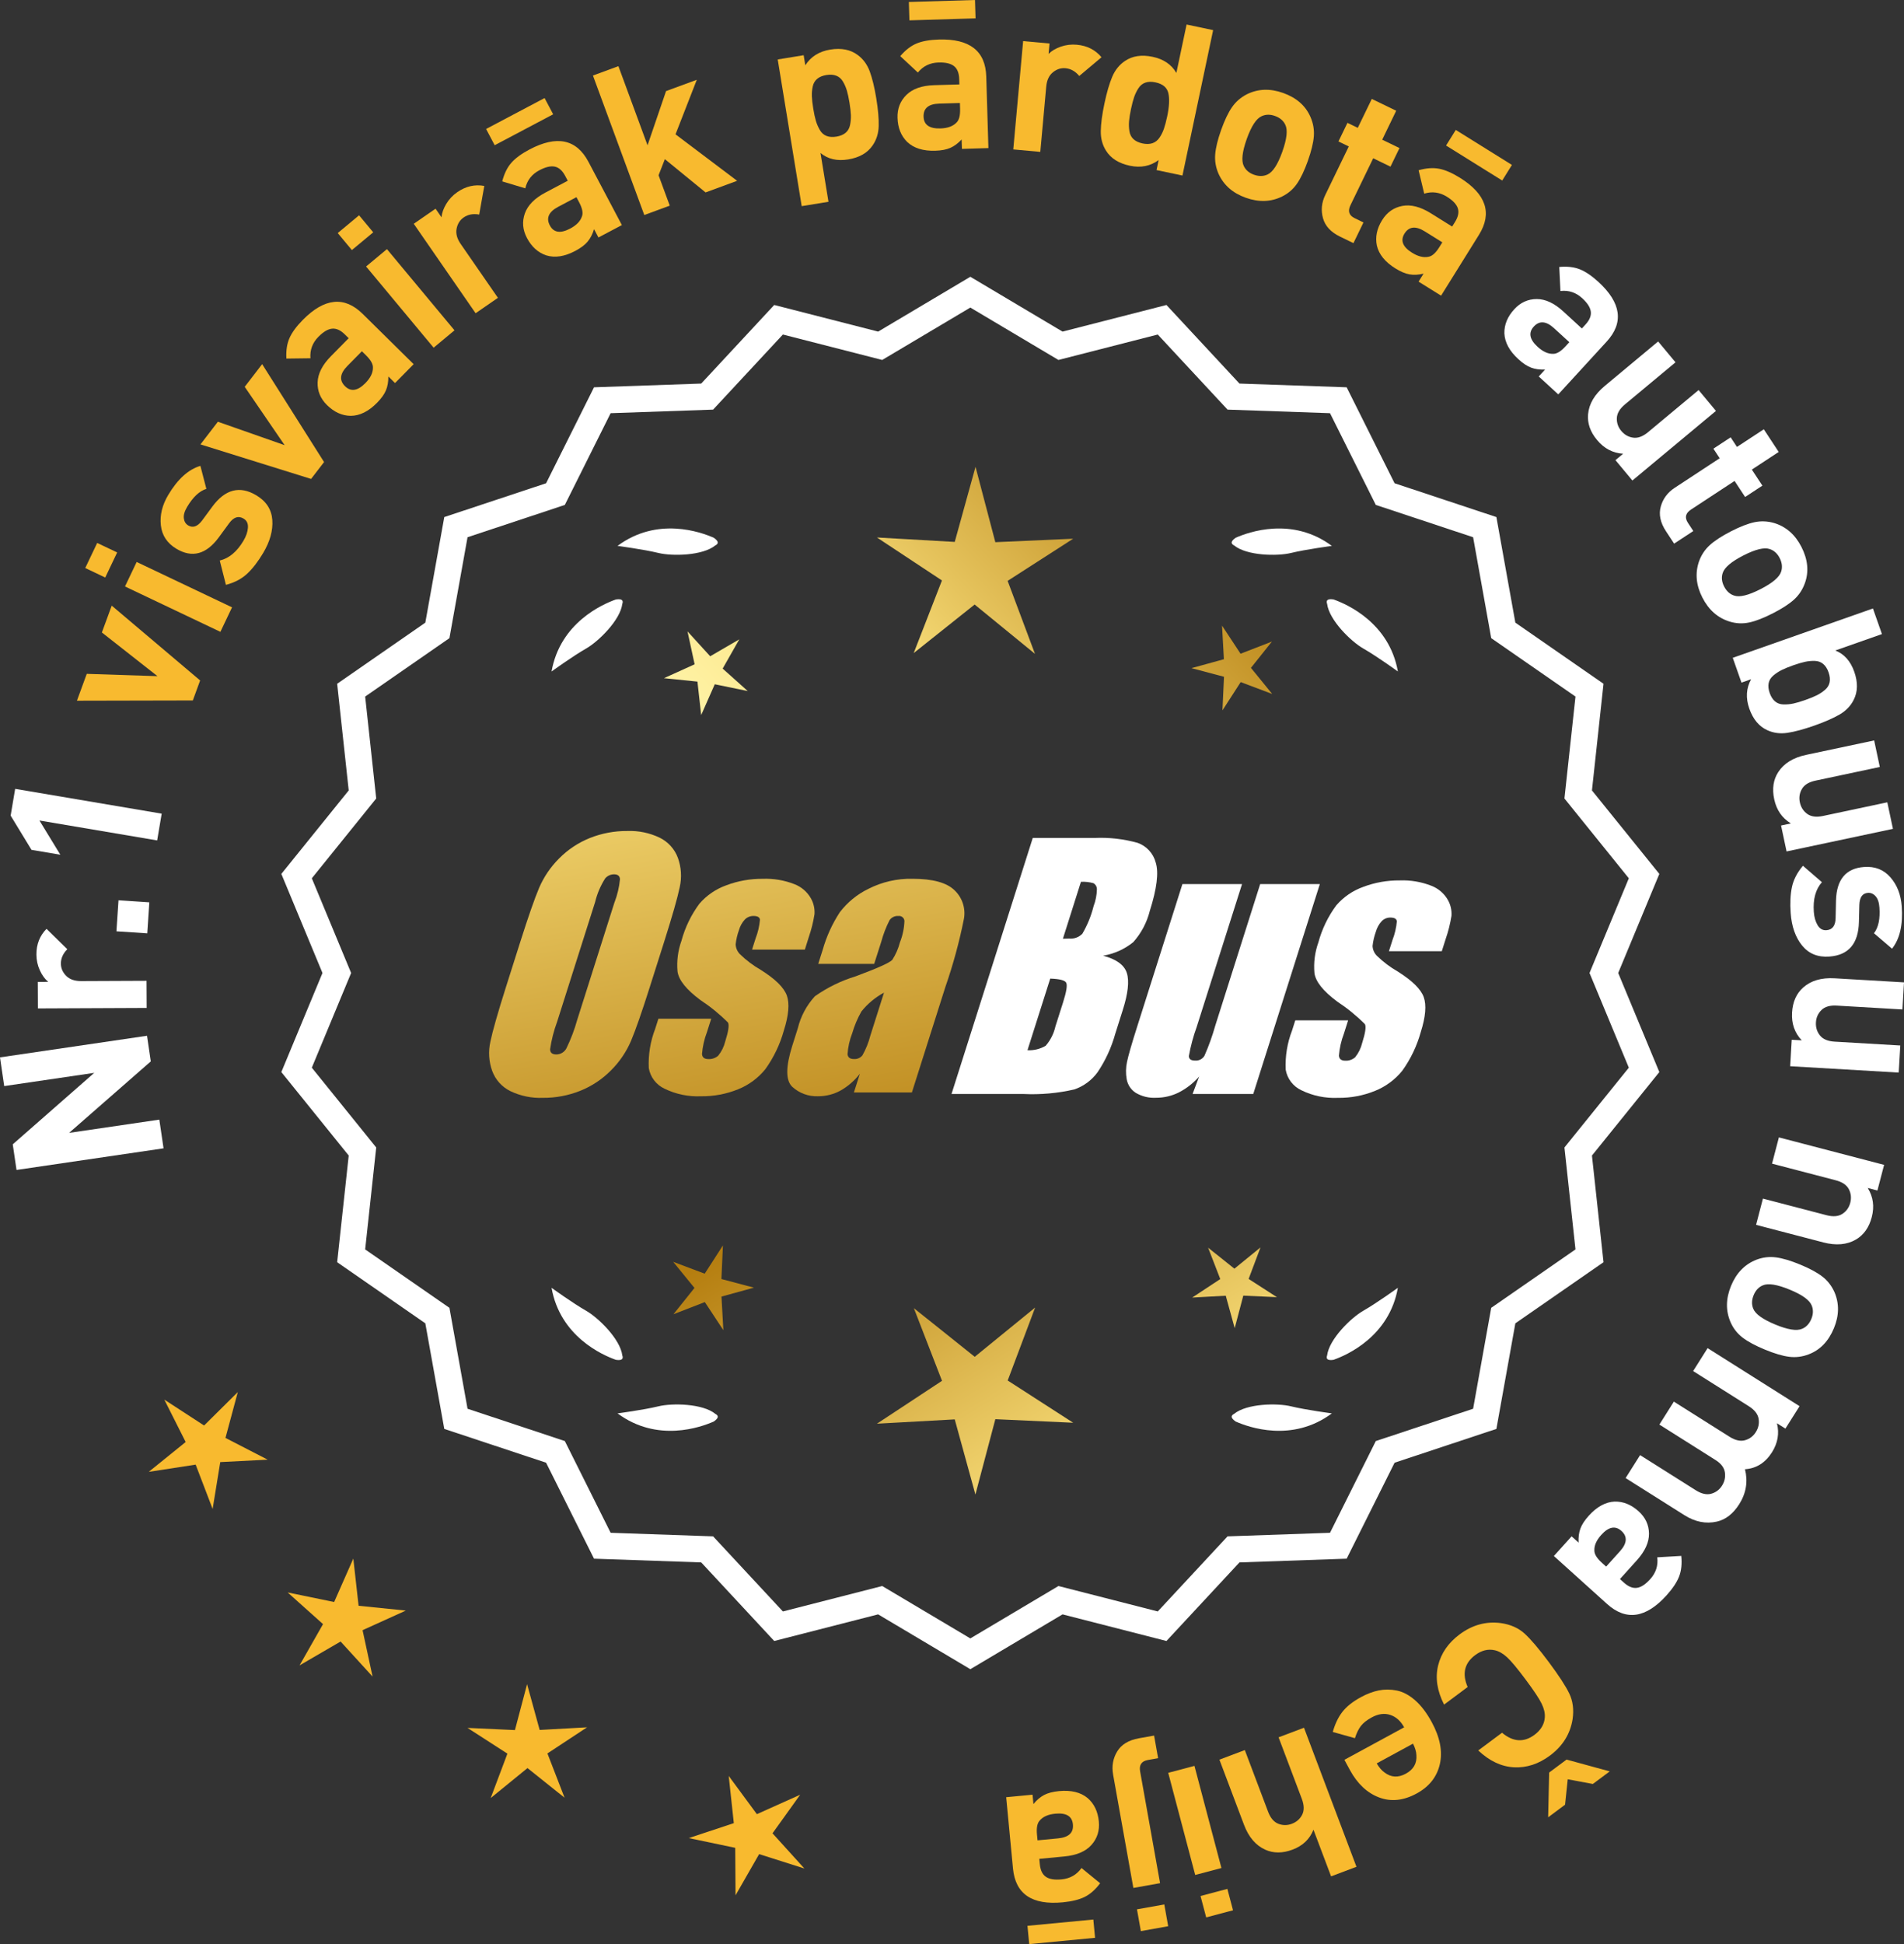 <?xml version="1.0" encoding="UTF-8"?>
<svg id="Layer_2" data-name="Layer 2" xmlns="http://www.w3.org/2000/svg" xmlns:xlink="http://www.w3.org/1999/xlink" viewBox="0 0 173.329 176.944">
  <rect x="0" y="0" width="173.329" height="176.944" fill="#333333" stroke="none"/>
  <defs>
    <style>
      .cls-1 {
        fill: url(#linear-gradient-8);
      }

      .cls-2 {
        fill: url(#linear-gradient-7);
      }

      .cls-3 {
        fill: url(#linear-gradient-5);
      }

      .cls-4 {
        fill: url(#linear-gradient-6);
      }

      .cls-5 {
        fill: url(#linear-gradient-9);
      }

      .cls-6 {
        fill: url(#linear-gradient-4);
      }

      .cls-7 {
        fill: url(#linear-gradient-3);
      }

      .cls-8 {
        fill: url(#linear-gradient-2);
      }

      .cls-9 {
        fill: url(#linear-gradient);
      }

      .cls-10 {
        fill: #f8ba2f;
      }

      .cls-11 {
        fill: #fff;
      }
    </style>
    <linearGradient id="linear-gradient" x1="114.686" y1="198.183" x2="63.261" y2="115.663" gradientUnits="userSpaceOnUse">
      <stop offset="0" stop-color="#f9df7b"/>
      <stop offset=".279" stop-color="#b57e10"/>
      <stop offset=".323" stop-color="#c89d38"/>
      <stop offset=".417" stop-color="#efda86"/>
      <stop offset=".46" stop-color="#fff3a6"/>
      <stop offset=".642" stop-color="#f9df7b"/>
      <stop offset="1" stop-color="#b57e10"/>
    </linearGradient>
    <linearGradient id="linear-gradient-2" x1="127.934" y1="189.927" x2="76.509" y2="107.407" xlink:href="#linear-gradient"/>
    <linearGradient id="linear-gradient-3" x1="149.461" y1="176.511" x2="98.036" y2="93.992" xlink:href="#linear-gradient"/>
    <linearGradient id="linear-gradient-4" x1="49.249" y1="66.132" x2="80.941" y2="237.151" gradientUnits="userSpaceOnUse">
      <stop offset="0" stop-color="#f9df7b"/>
      <stop offset=".279" stop-color="#b57e10"/>
      <stop offset=".284" stop-color="#e5c25b"/>
      <stop offset=".286" stop-color="#f9df7b"/>
      <stop offset=".46" stop-color="#fff3a6"/>
      <stop offset=".642" stop-color="#f9df7b"/>
      <stop offset="1" stop-color="#b57e10"/>
    </linearGradient>
    <linearGradient id="linear-gradient-5" x1="61.757" y1="63.814" x2="93.449" y2="234.833" xlink:href="#linear-gradient-4"/>
    <linearGradient id="linear-gradient-6" x1="74.382" y1="61.475" x2="106.074" y2="232.493" xlink:href="#linear-gradient-4"/>
    <linearGradient id="linear-gradient-7" x1="53.696" y1="115.533" x2="119.472" y2="54.541" xlink:href="#linear-gradient"/>
    <linearGradient id="linear-gradient-8" x1="31.477" y1="91.572" x2="97.253" y2="30.579" xlink:href="#linear-gradient"/>
    <linearGradient id="linear-gradient-9" x1="38.532" y1="99.181" x2="104.309" y2="38.188" xlink:href="#linear-gradient"/>
  </defs>
  <g id="Layer_1-2" data-name="Layer 1">
    <g>
      <g>
        <polygon class="cls-10" points="21.648 126.701 18.579 129.743 14.957 127.386 16.902 131.245 13.541 133.961 17.812 133.304 19.357 137.339 20.051 133.074 24.367 132.852 20.525 130.873 21.648 126.701"/>
        <polygon class="cls-10" points="32.644 146.15 32.164 141.856 30.418 145.809 26.186 144.938 29.406 147.82 27.27 151.576 31.006 149.404 33.918 152.596 33.006 148.372 36.942 146.588 32.644 146.15"/>
        <polygon class="cls-10" points="49.128 157.453 47.982 153.286 46.877 157.464 42.56 157.266 46.191 159.608 44.669 163.653 48.019 160.923 51.395 163.62 49.834 159.59 53.443 157.213 49.128 157.453"/>
        <polygon class="cls-10" points="70.325 166.86 72.843 163.348 68.901 165.117 66.338 161.637 66.803 165.934 62.701 167.295 66.931 168.181 66.959 172.502 69.108 168.754 73.226 170.063 70.325 166.86"/>
      </g>
      <g>
        <polygon class="cls-9" points="65.672 116.412 65.812 113.351 64.152 115.926 61.284 114.847 63.22 117.222 61.307 119.616 64.164 118.509 65.85 121.068 65.68 118.009 68.634 117.196 65.672 116.412"/>
        <polygon class="cls-8" points="94.233 119.008 88.734 123.49 83.192 119.062 85.755 125.676 79.831 129.579 86.914 129.186 88.795 136.026 90.61 129.168 97.696 129.492 91.734 125.647 94.233 119.008"/>
        <polygon class="cls-7" points="113.668 116.402 114.748 113.534 112.372 115.47 109.979 113.558 111.086 116.415 108.527 118.1 111.586 117.93 112.399 120.885 113.182 117.923 116.243 118.063 113.668 116.402"/>
      </g>
      <g>
        <path class="cls-11" d="M147.312,88.557l3.744-9.018-6.134-7.598,1.052-9.708-8.025-5.562-1.726-9.61-9.267-3.076-4.364-8.735-9.759-.34-6.647-7.152-9.459,2.423-8.393-4.99-8.394,4.99-9.459-2.423-6.647,7.152-9.759.34-4.363,8.735-9.268,3.076-1.726,9.61-8.025,5.562,1.052,9.708-6.134,7.598,3.745,9.018-3.745,9.018,6.134,7.598-1.052,9.708,8.025,5.562,1.726,9.61,9.268,3.076,4.363,8.735,9.759.34,6.647,7.152,9.459-2.423,8.394,4.99,8.393-4.99,9.459,2.423,6.647-7.152,9.759-.34,4.364-8.735,9.267-3.076,1.726-9.61,8.025-5.562-1.052-9.708,6.134-7.598-3.744-9.018ZM31.965,88.557l-3.579-8.619,5.862-7.262-1.006-9.278,7.671-5.316,1.649-9.186,8.857-2.94,4.17-8.349,9.327-.325,6.354-6.835,9.041,2.315,8.022-4.769,8.021,4.769,9.041-2.315,6.354,6.835,9.327.325,4.17,8.349,8.858,2.94,1.648,9.186,7.671,5.316-1.006,9.278,5.862,7.262-3.579,8.619,3.579,8.619-5.862,7.262,1.006,9.278-7.671,5.316-1.648,9.186-8.858,2.94-4.17,8.349-9.327.325-6.354,6.835-9.041-2.315-8.021,4.769-8.022-4.769-9.041,2.315-6.354-6.835-9.327-.325-4.17-8.349-8.857-2.94-1.649-9.186-7.671-5.316,1.006-9.278-5.862-7.262,3.579-8.619Z"/>
        <path class="cls-11" d="M112.483,129.379c1.179.524,5.149,1.947,8.764-.74,0,0-2.348-.308-3.726-.643-1.249-.304-4.027-.256-5.179.691-.114.057-.184.124-.207.201-.001.001-.002.002-.003.003l.002.001c-.036.131.066.291.35.488Z"/>
        <path class="cls-11" d="M120.814,123.36c-.043.12-.049.217-.013.288,0,.001-0.0.003-0.0.004l.002-.001c.063.12.248.166.589.115,1.217-.428,5.08-2.121,5.862-6.557,0,0-1.918,1.389-3.15,2.091-1.117.637-3.103,2.579-3.29,4.059Z"/>
        <path class="cls-11" d="M65.33,128.888c-.023-.077-.094-.144-.207-.201-1.152-.947-3.93-.995-5.179-.691-1.378.335-3.726.643-3.726.643,3.615,2.687,7.585,1.264,8.764.74.283-.197.386-.357.35-.488l.002-.001c-.001-.001-.002-.002-.003-.003Z"/>
        <path class="cls-11" d="M56.072,123.766c.341.052.526.005.589-.115l.002.001c0-.001-0-.003,0-.004.036-.072.031-.169-.013-.288-.188-1.48-2.173-3.422-3.29-4.059-1.232-.703-3.15-2.091-3.15-2.091.782,4.436,4.645,6.128,5.862,6.557Z"/>
        <path class="cls-11" d="M65.122,49.639c.114-.057.184-.124.207-.201.001-.001.002-.002.003-.003-.001-0-.001-0-.002-.001.036-.131-.066-.291-.35-.488-1.179-.524-5.149-1.947-8.764.74,0,0,2.348.308,3.726.643,1.249.304,4.027.256,5.179-.691Z"/>
        <path class="cls-11" d="M56.65,54.966c.043-.12.049-.217.013-.288-0-.001 0-.003,0-.004l-.002.001c-.063-.12-.248-.166-.589-.115-1.217.428-5.08,2.121-5.862,6.557,0,0,1.918-1.389,3.15-2.091,1.117-.637,3.103-2.579,3.29-4.059Z"/>
        <path class="cls-11" d="M112.135,49.438c.023.077.094.144.207.201,1.152.947,3.93.995,5.179.691,1.378-.336,3.726-.643,3.726-.643-3.615-2.687-7.585-1.264-8.764-.74-.283.197-.386.357-.35.488-.001 0-.001 0-.002.001.001.001.002.002.003.003Z"/>
        <path class="cls-11" d="M120.803,54.674l-.002-.001c0,.001 0.0.003 0.0.004-.036.072-.031.169.013.288.188,1.48,2.173,3.422,3.29,4.059,1.232.703,3.15,2.091,3.15,2.091-.782-4.436-4.645-6.128-5.862-6.557-.341-.052-.526-.005-.589.115Z"/>
      </g>
      <g id="Group_4" data-name="Group 4">
        <g id="Group_1" data-name="Group 1">
          <path id="Path_1" data-name="Path 1" class="cls-6" d="M59.175,89.77c-.743,2.341-1.321,3.999-1.734,4.975-.429.998-1.045,1.904-1.814,2.67-.793.803-1.741,1.435-2.787,1.858-1.09.438-2.256.658-3.431.648-1.017.039-2.027-.171-2.945-.611-.769-.376-1.363-1.035-1.657-1.839-.308-.854-.365-1.778-.165-2.663.198-.958.677-2.638,1.438-5.039l1.265-3.987c.743-2.341,1.321-3.999,1.734-4.975.429-.998,1.045-1.904,1.814-2.67.793-.803,1.741-1.435,2.787-1.858,1.091-.437,2.256-.656,3.431-.646,1.017-.039,2.027.171,2.945.611.768.377,1.362,1.036,1.657,1.84.308.854.365,1.778.165,2.663-.198.958-.677,2.637-1.438,5.037l-1.266,3.986ZM55.949,82.111c.255-.669.42-1.369.49-2.082-.014-.303-.197-.454-.548-.454-.305.003-.593.136-.794.366-.426.665-.737,1.397-.922,2.166l-3.456,10.883c-.3.811-.515,1.65-.64,2.506,0,.319.194.476.565.476.383-.001.734-.212.915-.548.408-.836.739-1.708.988-2.604l3.398-10.71.003.003Z"/>
          <path id="Path_2" data-name="Path 2" class="cls-3" d="M73.272,86.428h-4.81l.329-1.035c.208-.538.339-1.102.391-1.676-.018-.234-.216-.351-.592-.351-.295-.003-.578.115-.785.325-.254.277-.438.611-.538.973-.15.416-.25.849-.298,1.289.015.339.158.661.399.9.569.552,1.206,1.031,1.894,1.425,1.317.827,2.106,1.604,2.367,2.33.259.728.172,1.789-.271,3.182-.35,1.263-.919,2.454-1.683,3.518-.654.81-1.504,1.439-2.469,1.829-1.077.439-2.23.656-3.393.64-1.148.051-2.29-.186-3.322-.691-.755-.353-1.289-1.052-1.43-1.873-.055-1.217.143-2.433.582-3.57l.293-.922h4.808l-.384,1.21c-.246.642-.398,1.316-.454,2.001.022.307.216.461.574.461.33.02.655-.092.903-.311.308-.381.527-.826.64-1.302.289-.911.373-1.482.251-1.712-.764-.766-1.605-1.451-2.509-2.045-1.291-.958-1.987-1.829-2.088-2.612-.083-.943.039-1.893.359-2.784.329-1.218.883-2.363,1.634-3.376.659-.761,1.503-1.338,2.45-1.676,1.062-.401,2.19-.6,3.325-.589.978-.037,1.953.127,2.864.483.631.24,1.16.689,1.498,1.273.258.444.376.955.34,1.467-.114.719-.291,1.427-.53,2.114l-.348,1.111v-.008Z"/>
          <path id="Path_3" data-name="Path 3" class="cls-4" d="M79.583,87.727h-5.095l.406-1.28c.343-1.213.869-2.366,1.559-3.42.686-.899,1.573-1.626,2.59-2.122,1.245-.636,2.629-.953,4.027-.922,1.836,0,3.11.347,3.822,1.042.696.657,1.021,1.616.867,2.561-.422,2.122-.99,4.212-1.701,6.255l-3.043,9.588h-5.279l.542-1.701c-.481.626-1.083,1.149-1.771,1.536-.626.339-1.326.515-2.038.512-.862.033-1.703-.275-2.341-.856-.611-.57-.611-1.82,0-3.75l.498-1.571c.264-1.09.8-2.096,1.558-2.923,1.131-.798,2.383-1.411,3.707-1.814,2.019-.75,3.134-1.252,3.343-1.508.313-.488.546-1.023.691-1.584.247-.621.386-1.28.41-1.948-.017-.269-.248-.473-.517-.457-.011.001-.021.002-.032.003-.317-.024-.622.121-.805.381-.322.631-.577,1.295-.761,1.979l-.638,1.997ZM80.474,90.346c-.793.427-1.493,1.009-2.056,1.712-.356.627-.637,1.293-.838,1.986-.24.612-.383,1.257-.424,1.913.033.285.223.432.582.432.297.022.586-.104.772-.337.316-.559.557-1.156.717-1.778l1.247-3.928Z"/>
        </g>
        <g id="Group_3" data-name="Group 3">
          <path id="Path_7" data-name="Path 7" class="cls-11" d="M94.01,76.266h5.641c1.319-.059,2.639.092,3.91.446.817.29,1.437.967,1.654,1.807.278.907.098,2.367-.542,4.379-.264,1.057-.78,2.035-1.503,2.849-.794.644-1.742,1.07-2.751,1.236,1.207.319,1.928.841,2.162,1.576s.11,1.862-.373,3.376l-.684,2.162c-.345,1.246-.89,2.429-1.613,3.501-.526.72-1.258,1.262-2.1,1.554-1.523.352-3.088.492-4.649.417h-6.541l7.396-23.304h-.007ZM95.608,89.064l-2.073,6.522c.579.032,1.154-.108,1.654-.402.44-.507.747-1.115.893-1.771l.691-2.173c.318-.999.411-1.603.278-1.814-.132-.212-.611-.329-1.445-.359l.003-.004ZM98.403,80.256l-1.642,5.183c.245-.011.435-.014.57-.014.446.042.887-.119,1.2-.44.459-.785.804-1.631,1.024-2.513.188-.49.289-1.008.3-1.532.004-.229-.116-.442-.314-.556-.368-.102-.75-.144-1.131-.126l-.007-.002Z"/>
          <path id="Path_8" data-name="Path 8" class="cls-11" d="M120.15,80.469l-6.061,19.1h-5.523l.596-1.588c-.519.596-1.147,1.088-1.851,1.449-.638.318-1.342.484-2.056.483-.66.041-1.318-.12-1.885-.461-.422-.281-.712-.723-.801-1.222-.094-.527-.084-1.068.03-1.591.114-.552.428-1.65.951-3.288l4.09-12.884h5.428l-4.126,12.997c-.313.861-.551,1.747-.713,2.648,0,.278.183.417.56.417.344.031.676-.137.856-.432.396-.901.729-1.829.995-2.776l4.079-12.854h5.428l.003.003Z"/>
          <path id="Path_9" data-name="Path 9" class="cls-11" d="M131.251,86.574h-4.81l.329-1.035c.208-.538.339-1.102.391-1.676-.018-.234-.216-.351-.592-.351-.295-.003-.578.115-.784.325-.254.277-.438.611-.538.973-.15.416-.249.848-.297,1.287.015.339.158.661.399.9.569.553,1.205,1.032,1.893,1.426,1.317.827,2.106,1.604,2.367,2.33.259.728.172,1.789-.271,3.182-.35,1.263-.919,2.454-1.683,3.518-.654.81-1.504,1.439-2.469,1.829-1.077.439-2.23.656-3.393.64-1.148.051-2.29-.186-3.322-.691-.755-.353-1.289-1.052-1.43-1.873-.055-1.217.143-2.433.582-3.57l.293-.922h4.81l-.384,1.211c-.246.642-.398,1.316-.454,2.001.022.307.216.461.574.461.33.02.655-.092.903-.311.308-.381.527-.826.64-1.302.289-.911.373-1.482.251-1.712-.764-.766-1.605-1.451-2.509-2.045-1.291-.958-1.987-1.829-2.088-2.612-.083-.943.039-1.893.359-2.784.329-1.218.883-2.363,1.634-3.376.659-.761,1.503-1.338,2.45-1.676,1.062-.401,2.19-.6,3.325-.589.978-.037,1.953.127,2.864.483.632.239,1.163.689,1.503,1.273.258.444.376.955.34,1.467-.114.719-.291,1.427-.53,2.114l-.351,1.108-.004-.005Z"/>
        </g>
      </g>
      <g>
        <path class="cls-11" d="M13.384,94.271l.343,2.332-7.437,6.507,8.214-1.206.385,2.612-13.385,1.967-.343-2.331,7.418-6.506-8.196,1.204-.383-2.612,13.384-1.967Z"/>
        <path class="cls-11" d="M4.236,84.539l1.89,1.854c-.391.394-.586.832-.583,1.313.002.418.162.787.479,1.109.317.321.769.48,1.351.479l5.966-.026.012,2.47-9.899.044-.01-2.413.949-.004c-.305-.252-.56-.603-.765-1.052-.204-.448-.308-.927-.31-1.433-.005-.938.303-1.718.92-2.342Z"/>
        <path class="cls-11" d="M13.594,82.126l-.187,2.825-2.807-.187.188-2.824,2.806.186Z"/>
        <path class="cls-11" d="M14.719,74.055l-.412,2.436-10.716-1.813,1.901,3.115-2.624-.443-1.899-3.116.411-2.436,13.339,2.258Z"/>
        <path class="cls-10" d="M10.17,55.122l8.049,6.81-.666,1.82-10.549.023.894-2.444,6.438.211-5.061-3.976.896-2.444Z"/>
        <path class="cls-10" d="M10.666,50.281l-1.087,2.283-1.818-.865,1.086-2.282,1.819.864ZM21.124,55.277l-1.061,2.23-8.684-4.129,1.062-2.23,8.683,4.129Z"/>
        <path class="cls-10" d="M23.327,45.078c.904.538,1.391,1.286,1.462,2.242.07.957-.208,1.963-.838,3.019-.467.783-.95,1.409-1.45,1.877-.502.469-1.146.808-1.934,1.016l-.561-2.214c.846-.204,1.562-.802,2.152-1.792.246-.413.385-.811.412-1.191.028-.382-.104-.66-.397-.835-.469-.279-.908-.135-1.318.43l-.948,1.294c-1.136,1.534-2.417,1.877-3.842,1.027-.849-.507-1.323-1.22-1.422-2.143-.1-.922.124-1.84.668-2.753.862-1.447,1.841-2.332,2.932-2.654l.543,2.094c-.632.197-1.216.742-1.747,1.634-.241.403-.342.752-.304,1.047.038.296.17.511.398.647.425.253.845.105,1.261-.443l.928-1.26c1.169-1.59,2.504-1.937,4.005-1.041Z"/>
        <path class="cls-10" d="M23.865,33.143l5.636,8.911-1.181,1.536-10.071-3.142,1.586-2.063,6.078,2.133-3.635-5.311,1.587-2.064Z"/>
        <path class="cls-10" d="M37.655,33.146l-1.693,1.718-.609-.601c.004.483-.069.905-.22,1.265-.149.359-.42.737-.811,1.134-.774.785-1.573,1.181-2.397,1.186-.788-.012-1.507-.339-2.156-.979-.596-.587-.881-1.277-.854-2.07.025-.792.43-1.586,1.213-2.38l1.614-1.637-.352-.347c-.388-.383-.772-.557-1.152-.522-.381.034-.798.281-1.251.74-.543.551-.785,1.201-.726,1.954l-2.189.028c-.042-.717.051-1.333.275-1.85.225-.516.631-1.072,1.218-1.668,1.975-2.002,3.793-2.185,5.452-.548l4.639,4.576ZM33.323,32.342l-.378-.373-1.321,1.339c-.685.695-.756,1.309-.215,1.843.532.524,1.149.431,1.852-.281.454-.461.684-.919.689-1.376.025-.331-.184-.715-.627-1.151Z"/>
        <path class="cls-10" d="M33.976,21.145l-1.943,1.616-1.288-1.549,1.943-1.616,1.288,1.549ZM41.374,30.065l-1.899,1.58-6.148-7.391,1.898-1.579,6.149,7.39Z"/>
        <path class="cls-10" d="M44.087,16.924l-.463,2.606c-.546-.1-1.018-.013-1.413.261-.344.237-.558.579-.645,1.022-.085.444.037.906.369,1.386l3.393,4.907-2.031,1.404-5.63-8.142,1.985-1.373.54.781c.036-.394.181-.802.436-1.225.254-.422.59-.777,1.007-1.066.771-.532,1.588-.72,2.452-.562Z"/>
        <path class="cls-10" d="M50.357,10.403l-5.324,2.815-.782-1.479,5.325-2.814.781,1.478ZM56.612,20.486l-2.133,1.128-.399-.756c-.143.462-.34.842-.592,1.14-.25.297-.622.576-1.115.837-.974.515-1.854.651-2.642.408-.748-.249-1.336-.777-1.761-1.583-.392-.739-.454-1.482-.192-2.231.265-.748.889-1.383,1.874-1.903l2.032-1.075-.231-.437c-.254-.481-.567-.764-.94-.846-.372-.082-.845.028-1.416.33-.684.361-1.109.909-1.28,1.644l-2.097-.632c.177-.695.451-1.256.82-1.681.37-.425.925-.833,1.663-1.224,2.486-1.314,4.273-.94,5.363,1.119l3.046,5.762ZM52.724,18.416l-.249-.471-1.662.879c-.862.456-1.116,1.021-.76,1.691.349.661.966.758,1.85.29.571-.302.929-.67,1.071-1.104.124-.309.04-.737-.25-1.286Z"/>
        <path class="cls-10" d="M67.104,16.456l-2.872,1.058-3.707-3.029-.573,1.467,1.018,2.764-2.317.854-4.675-12.695,2.318-.854,2.652,7.203,1.686-4.934,2.799-1.03-1.937,4.966,5.608,4.231Z"/>
        <path class="cls-10" d="M79.771,8.951c.165,1.013.239,1.854.221,2.524-.02.671-.205,1.26-.559,1.767-.467.68-1.206,1.103-2.219,1.268-1.012.166-1.854-.03-2.522-.589l.728,4.444-2.438.398-2.183-13.351,2.362-.387.149.919c.501-.787,1.258-1.265,2.269-1.43,1.013-.166,1.849,0,2.507.495.498.368.861.867,1.093,1.496.23.63.429,1.444.592,2.444ZM77.46,10.475c-.012-.3-.054-.675-.127-1.124-.074-.45-.153-.819-.238-1.107-.086-.287-.204-.56-.355-.817s-.354-.437-.608-.536-.555-.121-.905-.063c-.35.057-.629.174-.838.349-.208.176-.344.409-.405.702-.062.292-.086.588-.076.888.011.3.053.675.127,1.125s.152.819.238,1.106c.085.288.205.563.356.827.152.265.355.446.609.546s.555.121.906.063c.349-.058.629-.174.838-.349.208-.176.343-.413.403-.711.061-.299.085-.599.075-.898Z"/>
        <path class="cls-10" d="M89.979,13.479l-2.411.072-.026-.855c-.332.353-.676.607-1.032.764s-.813.242-1.37.259c-1.102.033-1.952-.232-2.553-.798-.561-.554-.855-1.286-.882-2.197-.025-.836.245-1.531.812-2.087.565-.556,1.406-.85,2.521-.884l2.298-.068-.015-.494c-.016-.544-.174-.936-.472-1.174-.3-.238-.771-.348-1.417-.328-.772.023-1.397.327-1.874.912l-1.604-1.492c.466-.546.958-.928,1.478-1.146.519-.218,1.196-.34,2.032-.365,2.811-.084,4.251,1.039,4.32,3.368l.195,6.515ZM88.809,1.671l-6.021.181-.05-1.672,6.021-.18.05,1.671ZM87.401,9.906l-.016-.532-1.88.056c-.976.029-1.451.424-1.429,1.184.022.748.533,1.105,1.534,1.076.646-.02,1.128-.192,1.448-.519.247-.223.36-.645.342-1.265Z"/>
        <path class="cls-10" d="M100.274,5.211l-2.024,1.704c-.355-.427-.774-.661-1.253-.705-.416-.038-.799.086-1.149.372-.352.286-.552.72-.605,1.3l-.54,5.941-2.46-.224.897-9.858,2.403.218-.087.947c.28-.28.653-.501,1.12-.662.466-.161.95-.219,1.455-.173.934.085,1.682.465,2.243,1.14Z"/>
        <path class="cls-10" d="M107.645,15.977l-2.361-.498.192-.911c-.751.554-1.623.726-2.614.517-1.017-.215-1.741-.672-2.177-1.372-.329-.522-.488-1.119-.476-1.79.011-.67.122-1.508.335-2.512.208-.991.443-1.796.704-2.415.26-.618.646-1.1,1.159-1.444.681-.465,1.522-.592,2.526-.38.992.209,1.711.698,2.157,1.466l.93-4.406,2.417.51-2.793,13.236ZM106.251,10.614c.191-.904.228-1.615.11-2.132s-.511-.846-1.18-.987c-.348-.073-.65-.065-.907.022-.259.088-.471.257-.633.508-.163.25-.293.518-.392.801s-.195.647-.289,1.094c-.095.446-.153.819-.178,1.118-.024.3-.014.6.033.9s.17.544.371.729c.2.185.474.313.821.387.346.073.648.066.906-.021.259-.088.472-.257.642-.506.169-.249.304-.521.405-.817s.197-.66.289-1.095Z"/>
        <path class="cls-10" d="M119.065,14.629c-.32.896-.652,1.594-.999,2.095-.348.502-.799.89-1.354,1.162-1.011.499-2.113.536-3.306.111-1.183-.421-2.007-1.146-2.474-2.173-.253-.574-.355-1.165-.307-1.773.049-.607.231-1.353.545-2.236.315-.882.646-1.572.99-2.067s.797-.886,1.355-1.171c1.013-.5,2.109-.539,3.29-.118,1.217.435,2.047,1.161,2.49,2.18.253.574.355,1.162.31,1.764-.047.603-.228,1.345-.542,2.228ZM116.738,13.8c.412-1.157.502-1.973.268-2.446-.177-.373-.491-.64-.945-.801-.442-.158-.849-.148-1.221.028-.48.219-.928.906-1.341,2.063-.416,1.169-.508,1.99-.273,2.464.178.372.485.638.928.795.453.161.865.154,1.238-.022.481-.219.93-.912,1.347-2.081Z"/>
        <path class="cls-10" d="M123.209,22.128l-1.213-.588c-.844-.408-1.363-.97-1.56-1.685-.196-.714-.126-1.418.211-2.113l2.138-4.412-.941-.456.82-1.692.94.455,1.276-2.633,2.222,1.076-1.274,2.634,1.573.762-.82,1.692-1.573-.762-2.071,4.275c-.26.536-.131.928.382,1.176l.803.39-.912,1.881Z"/>
        <path class="cls-10" d="M131.188,26.909l-2.049-1.275.452-.726c-.471.109-.898.131-1.281.063s-.812-.248-1.285-.543c-.936-.583-1.497-1.275-1.683-2.078-.161-.771,0-1.545.481-2.318.442-.71,1.052-1.139,1.831-1.288.78-.148,1.643.071,2.589.66l1.951,1.216.262-.419c.287-.462.374-.876.257-1.239-.117-.364-.449-.717-.998-1.058-.656-.408-1.344-.502-2.064-.279l-.509-2.13c.689-.197,1.312-.242,1.864-.137.553.106,1.185.38,1.896.821,2.386,1.487,2.963,3.22,1.731,5.198l-3.445,5.531ZM131.021,22.507l.281-.451-1.597-.995c-.827-.516-1.442-.45-1.845.194-.396.635-.168,1.216.682,1.745.548.342,1.046.465,1.493.371.329-.049.656-.337.985-.864ZM136.753,16.43l-5.112-3.184.884-1.42,5.112,3.185-.884,1.419Z"/>
        <path class="cls-11" d="M141.857,35.895l-1.779-1.631.578-.631c-.483.021-.907-.036-1.271-.173-.365-.137-.752-.394-1.163-.771-.812-.744-1.236-1.528-1.272-2.352-.016-.788.285-1.519.901-2.19.564-.616,1.244-.926,2.037-.929.793-.004,1.601.372,2.423,1.125l1.693,1.554.334-.364c.368-.401.528-.791.48-1.17-.047-.38-.31-.787-.785-1.224-.569-.522-1.229-.74-1.979-.653l-.107-2.188c.714-.067,1.333.003,1.858.208.524.206,1.094.592,1.711,1.156,2.072,1.9,2.321,3.71.746,5.428l-4.404,4.804ZM142.501,31.536l.361-.392-1.388-1.271c-.719-.659-1.335-.709-1.849-.148-.506.551-.389,1.164.35,1.84.476.438.941.65,1.399.64.331.012.708-.21,1.126-.668Z"/>
        <path class="cls-11" d="M148.604,43.734l-1.543-1.854.701-.583c-.939-.059-1.729-.473-2.369-1.242-.625-.749-.899-1.534-.823-2.354.085-.946.591-1.804,1.517-2.573l4.86-4.049,1.581,1.898-4.6,3.829c-.477.397-.724.813-.741,1.248-.017.435.116.822.4,1.163.292.35.653.557,1.083.618.431.062.886-.106,1.362-.503l4.599-3.83,1.58,1.898-7.607,6.334Z"/>
        <path class="cls-11" d="M152.402,49.48l-.741-1.128c-.514-.783-.673-1.532-.474-2.245.197-.714.619-1.282,1.266-1.707l4.097-2.691-.573-.873,1.572-1.033.573.874,2.445-1.606,1.356,2.063-2.445,1.606.96,1.461-1.573,1.033-.959-1.461-3.971,2.608c-.497.327-.589.729-.276,1.204l.49.747-1.747,1.147Z"/>
        <path class="cls-11" d="M161.403,55.814c-.845.433-1.566.713-2.163.841-.597.127-1.189.101-1.781-.081-1.079-.329-1.908-1.058-2.484-2.186-.571-1.116-.676-2.209-.312-3.277.209-.591.54-1.091.992-1.5.452-.41,1.096-.828,1.93-1.255s1.547-.703,2.138-.828c.591-.124,1.187-.099,1.789.077,1.08.329,1.906,1.052,2.478,2.168.588,1.15.695,2.248.32,3.294-.211.591-.538,1.09-.984,1.497-.446.406-1.087.823-1.922,1.25ZM160.277,53.616c1.094-.561,1.718-1.093,1.872-1.599.126-.393.079-.803-.14-1.23-.214-.418-.517-.689-.908-.816-.5-.17-1.297.024-2.391.584-1.105.566-1.734,1.102-1.889,1.607-.126.392-.082.797.131,1.214.22.429.524.706.917.832.5.171,1.303-.026,2.407-.592Z"/>
        <path class="cls-11" d="M165.167,66.039c-.969.341-1.783.561-2.446.66-.663.099-1.275.019-1.837-.24-.752-.341-1.296-.994-1.637-1.962s-.285-1.86.166-2.677l-.878.309-.795-2.258,12.761-4.49.82,2.33-4.247,1.494c.81.319,1.385.963,1.726,1.931s.324,1.819-.048,2.555c-.274.554-.703.999-1.282,1.338-.579.337-1.347.675-2.303,1.011ZM163.263,64.031c.293-.063.655-.171,1.085-.322.43-.15.779-.294,1.048-.429.268-.135.516-.299.742-.493.227-.193.368-.424.422-.691.053-.268.021-.568-.097-.903-.117-.335-.28-.589-.49-.764-.209-.175-.462-.267-.761-.276-.3-.009-.595.018-.889.081s-.655.17-1.085.321c-.431.151-.78.295-1.048.43-.269.134-.52.299-.752.495-.233.196-.377.429-.43.695-.054.268-.022.568.096.903.118.334.28.589.491.764.208.175.465.266.77.273.305.006.604-.021.897-.084Z"/>
        <path class="cls-11" d="M162.638,77.492l-.501-2.359.893-.189c-.804-.49-1.31-1.225-1.517-2.204-.203-.954-.08-1.776.369-2.468.518-.796,1.364-1.318,2.543-1.568l6.188-1.313.513,2.416-5.854,1.243c-.607.128-1.019.381-1.236.758-.219.376-.281.781-.189,1.215.095.446.317.797.67,1.053.353.255.831.318,1.439.189l5.854-1.242.513,2.416-9.683,2.055Z"/>
        <path class="cls-11" d="M166.539,87.063c-1.05.076-1.876-.258-2.483-1.001-.606-.744-.954-1.729-1.043-2.953-.065-.91-.028-1.7.114-2.371.142-.67.476-1.317,1.001-1.939l1.729,1.494c-.576.651-.821,1.552-.738,2.701.034.48.149.885.345,1.214.195.328.464.48.805.456.544-.04.821-.409.834-1.108l.036-1.603c.052-1.909.906-2.924,2.562-3.044.984-.071,1.782.242,2.392.941.609.698.953,1.578,1.029,2.64.122,1.68-.172,2.965-.883,3.855l-1.644-1.405c.406-.524.571-1.305.497-2.341-.033-.468-.15-.812-.353-1.031-.199-.222-.432-.322-.697-.303-.493.036-.751.397-.778,1.085l-.039,1.565c-.047,1.972-.942,3.021-2.686,3.147Z"/>
        <path class="cls-11" d="M162.967,97.043l.141-2.408.91.053c-.645-.685-.938-1.526-.88-2.525.057-.974.394-1.734,1.01-2.282.709-.631,1.664-.911,2.865-.841l6.316.37-.145,2.466-5.975-.35c-.619-.037-1.084.098-1.394.403-.311.306-.479.68-.503,1.122-.028.455.095.853.367,1.192.271.339.718.527,1.337.563l5.975.35-.144,2.466-9.882-.579Z"/>
        <path class="cls-11" d="M159.863,111.481l.623-2.39,5.792,1.512c.6.156,1.081.115,1.445-.124.363-.238.601-.573.713-1.001.115-.442.072-.855-.127-1.241-.2-.387-.603-.658-1.202-.814l-5.791-1.512.624-2.39,9.578,2.5-.609,2.334-.883-.229c.498.798.622,1.681.369,2.648-.246.944-.726,1.624-1.437,2.041-.818.479-1.811.568-2.975.264l-6.121-1.598Z"/>
        <path class="cls-11" d="M160.678,122.84c-.879-.361-1.56-.729-2.045-1.099-.483-.371-.849-.841-1.095-1.407-.449-1.035-.433-2.139.05-3.31.478-1.159,1.241-1.947,2.29-2.364.586-.225,1.182-.298,1.787-.22.604.078,1.34.296,2.205.653.868.357,1.54.72,2.02,1.089.477.368.846.839,1.103,1.41.449,1.035.437,2.133-.042,3.292-.492,1.194-1.259,1.988-2.298,2.382-.585.225-1.178.299-1.776.223-.6-.075-1.332-.292-2.198-.649ZM161.619,120.557c1.135.469,1.945.597,2.43.386.381-.158.663-.46.847-.905.178-.434.188-.84.03-1.221-.195-.49-.86-.971-1.996-1.438-1.147-.474-1.964-.604-2.448-.394-.38.158-.66.454-.838.888-.185.445-.197.857-.039,1.238.195.491.866.973,2.015,1.446Z"/>
        <path class="cls-11" d="M147.987,134.527l1.318-2.089,5.062,3.194c.525.331.996.438,1.415.32.419-.117.747-.363.982-.738.238-.375.322-.777.258-1.209-.065-.431-.35-.805-.853-1.122l-5.109-3.225,1.318-2.089,5.062,3.194c.523.331.996.438,1.415.32.419-.118.747-.364.982-.739.244-.385.328-.792.255-1.221s-.374-.809-.897-1.14l-5.062-3.195,1.317-2.088,8.371,5.283-1.288,2.041-.771-.487c.229.922.077,1.801-.449,2.637-.609.964-1.429,1.479-2.461,1.548.281,1.121.107,2.18-.521,3.176-.555.878-1.235,1.408-2.038,1.59-.996.226-1.981.03-2.956-.585l-5.351-3.377Z"/>
        <path class="cls-11" d="M141.456,141.622l1.615-1.792.635.572c-.026-.483.029-.908.163-1.273.133-.365.386-.755.759-1.169.738-.819,1.52-1.25,2.341-1.292.789-.023,1.522.271,2.199.881.62.56.937,1.236.946,2.029s-.358,1.604-1.104,2.432l-1.539,1.708.367.331c.403.364.795.521,1.175.47.378-.051.784-.316,1.216-.796.518-.574.729-1.235.637-1.983l2.186-.128c.073.714.009,1.334-.192,1.86-.2.525-.581,1.1-1.141,1.721-1.883,2.089-3.689,2.353-5.422.793l-4.84-4.363ZM145.818,142.229l.396.356,1.259-1.397c.653-.725.696-1.341.133-1.85-.557-.501-1.168-.379-1.838.364-.433.479-.642.948-.626,1.404-.01.332.215.707.676,1.122Z"/>
        <path class="cls-10" d="M131.46,155.145c-.634-1.251-.814-2.436-.543-3.555.272-1.119.926-2.064,1.961-2.837,1.158-.863,2.412-1.206,3.761-1.026.869.126,1.583.442,2.144.949.559.508,1.297,1.375,2.214,2.604.915,1.229,1.537,2.184,1.864,2.864.325.681.426,1.456.299,2.325-.213,1.344-.899,2.448-2.058,3.312-1.035.772-2.128,1.129-3.278,1.07-1.148-.06-2.233-.57-3.252-1.532l2.163-1.613c1.008.844,1.995.906,2.96.187.578-.432.89-.957.935-1.574.03-.386-.068-.807-.291-1.265s-.709-1.189-1.459-2.194-1.312-1.681-1.687-2.024c-.376-.345-.752-.558-1.13-.64-.604-.134-1.196.016-1.776.447-.975.728-1.2,1.694-.681,2.901l-2.146,1.602ZM140.935,165.404l.091-4.074,1.585-1.181,3.93,1.074-1.538,1.147-2.286-.428-.242,2.313-1.539,1.147Z"/>
        <path class="cls-10" d="M122.385,160.172l5.441-2.958c-.315-.579-.736-.955-1.264-1.13s-1.093-.099-1.692.229c-.445.241-.775.504-.99.786-.213.282-.392.649-.535,1.103l-2.017-.568c.206-.733.499-1.343.876-1.828.378-.486.938-.933,1.685-1.338.557-.303,1.098-.507,1.624-.613.526-.105,1.072-.104,1.637.008s1.122.407,1.672.887c.549.479,1.053,1.143,1.514,1.988.755,1.391,1.003,2.666.739,3.826-.265,1.16-.969,2.051-2.115,2.674-1.191.648-2.33.767-3.419.356-1.088-.411-1.974-1.245-2.658-2.502l-.497-.919ZM125.328,160.496c.217.372.452.647.709.826.593.455,1.241.493,1.941.111.702-.381,1.021-.944.963-1.69-.011-.312-.113-.659-.309-1.044l-3.305,1.797Z"/>
        <path class="cls-10" d="M111.009,160.156l2.312-.872,2.114,5.599c.218.581.531.95.936,1.109.405.158.815.159,1.229.002.427-.16.74-.435.939-.821s.189-.87-.03-1.451l-2.114-5.599,2.312-.873,4.778,12.656-2.311.872-1.604-4.248c-.339.859-.971,1.464-1.896,1.812-.912.345-1.743.347-2.494.008-.865-.391-1.512-1.149-1.936-2.274l-2.235-5.92Z"/>
        <path class="cls-10" d="M106.348,161.354l2.388-.631,2.456,9.296-2.388.631-2.456-9.296ZM109.289,172.565l2.443-.646.515,1.947-2.443.646-.515-1.947Z"/>
        <path class="cls-10" d="M101.33,161.506c-.136-.761-.012-1.458.37-2.093.382-.634,1.042-1.034,1.977-1.202l1.384-.247.367,2.058-.936.167c-.572.103-.808.446-.703,1.032l1.817,10.176-2.431.435-1.846-10.325ZM103.503,173.779l2.488-.444.354,1.982-2.488.444-.354-1.982Z"/>
        <path class="cls-10" d="M91.596,163.574l2.401-.229.081.852c.309-.374.634-.649.979-.829.346-.179.796-.295,1.351-.349,1.097-.104,1.964.104,2.6.63.596.516.938,1.228,1.024,2.135.079.833-.145,1.544-.675,2.136-.527.591-1.347.94-2.457,1.046l-2.288.219.047.492c.053.541.234.922.549,1.14.313.219.791.297,1.435.235.768-.073,1.372-.418,1.811-1.032l1.696,1.384c-.429.576-.895.989-1.398,1.241-.504.251-1.172.417-2.005.497-2.799.268-4.31-.759-4.531-3.079l-.619-6.487ZM93.534,175.279l5.996-.572.159,1.664-5.996.573-.159-1.665ZM94.4,166.971l.051.529,1.872-.179c.972-.093,1.42-.518,1.349-1.274-.071-.744-.605-1.067-1.602-.973-.643.062-1.112.266-1.411.612-.231.238-.318.666-.259,1.284Z"/>
      </g>
      <g>
        <polygon class="cls-2" points="113.878 60.785 115.79 58.392 112.933 59.499 111.247 56.94 111.417 59.999 108.463 60.812 111.425 61.596 111.285 64.656 112.946 62.081 115.813 63.161 113.878 60.785"/>
        <polygon class="cls-1" points="67.301 58.19 64.652 59.73 62.587 57.467 63.234 60.462 60.443 61.726 63.491 62.037 63.831 65.082 65.069 62.279 68.07 62.897 65.787 60.853 67.301 58.19"/>
        <polygon class="cls-5" points="90.609 49.347 88.805 42.486 86.914 49.323 79.831 48.919 85.749 52.831 83.177 59.442 88.725 55.022 94.218 59.511 91.729 52.868 97.696 49.032 90.609 49.347"/>
      </g>
    </g>
  </g>
</svg>